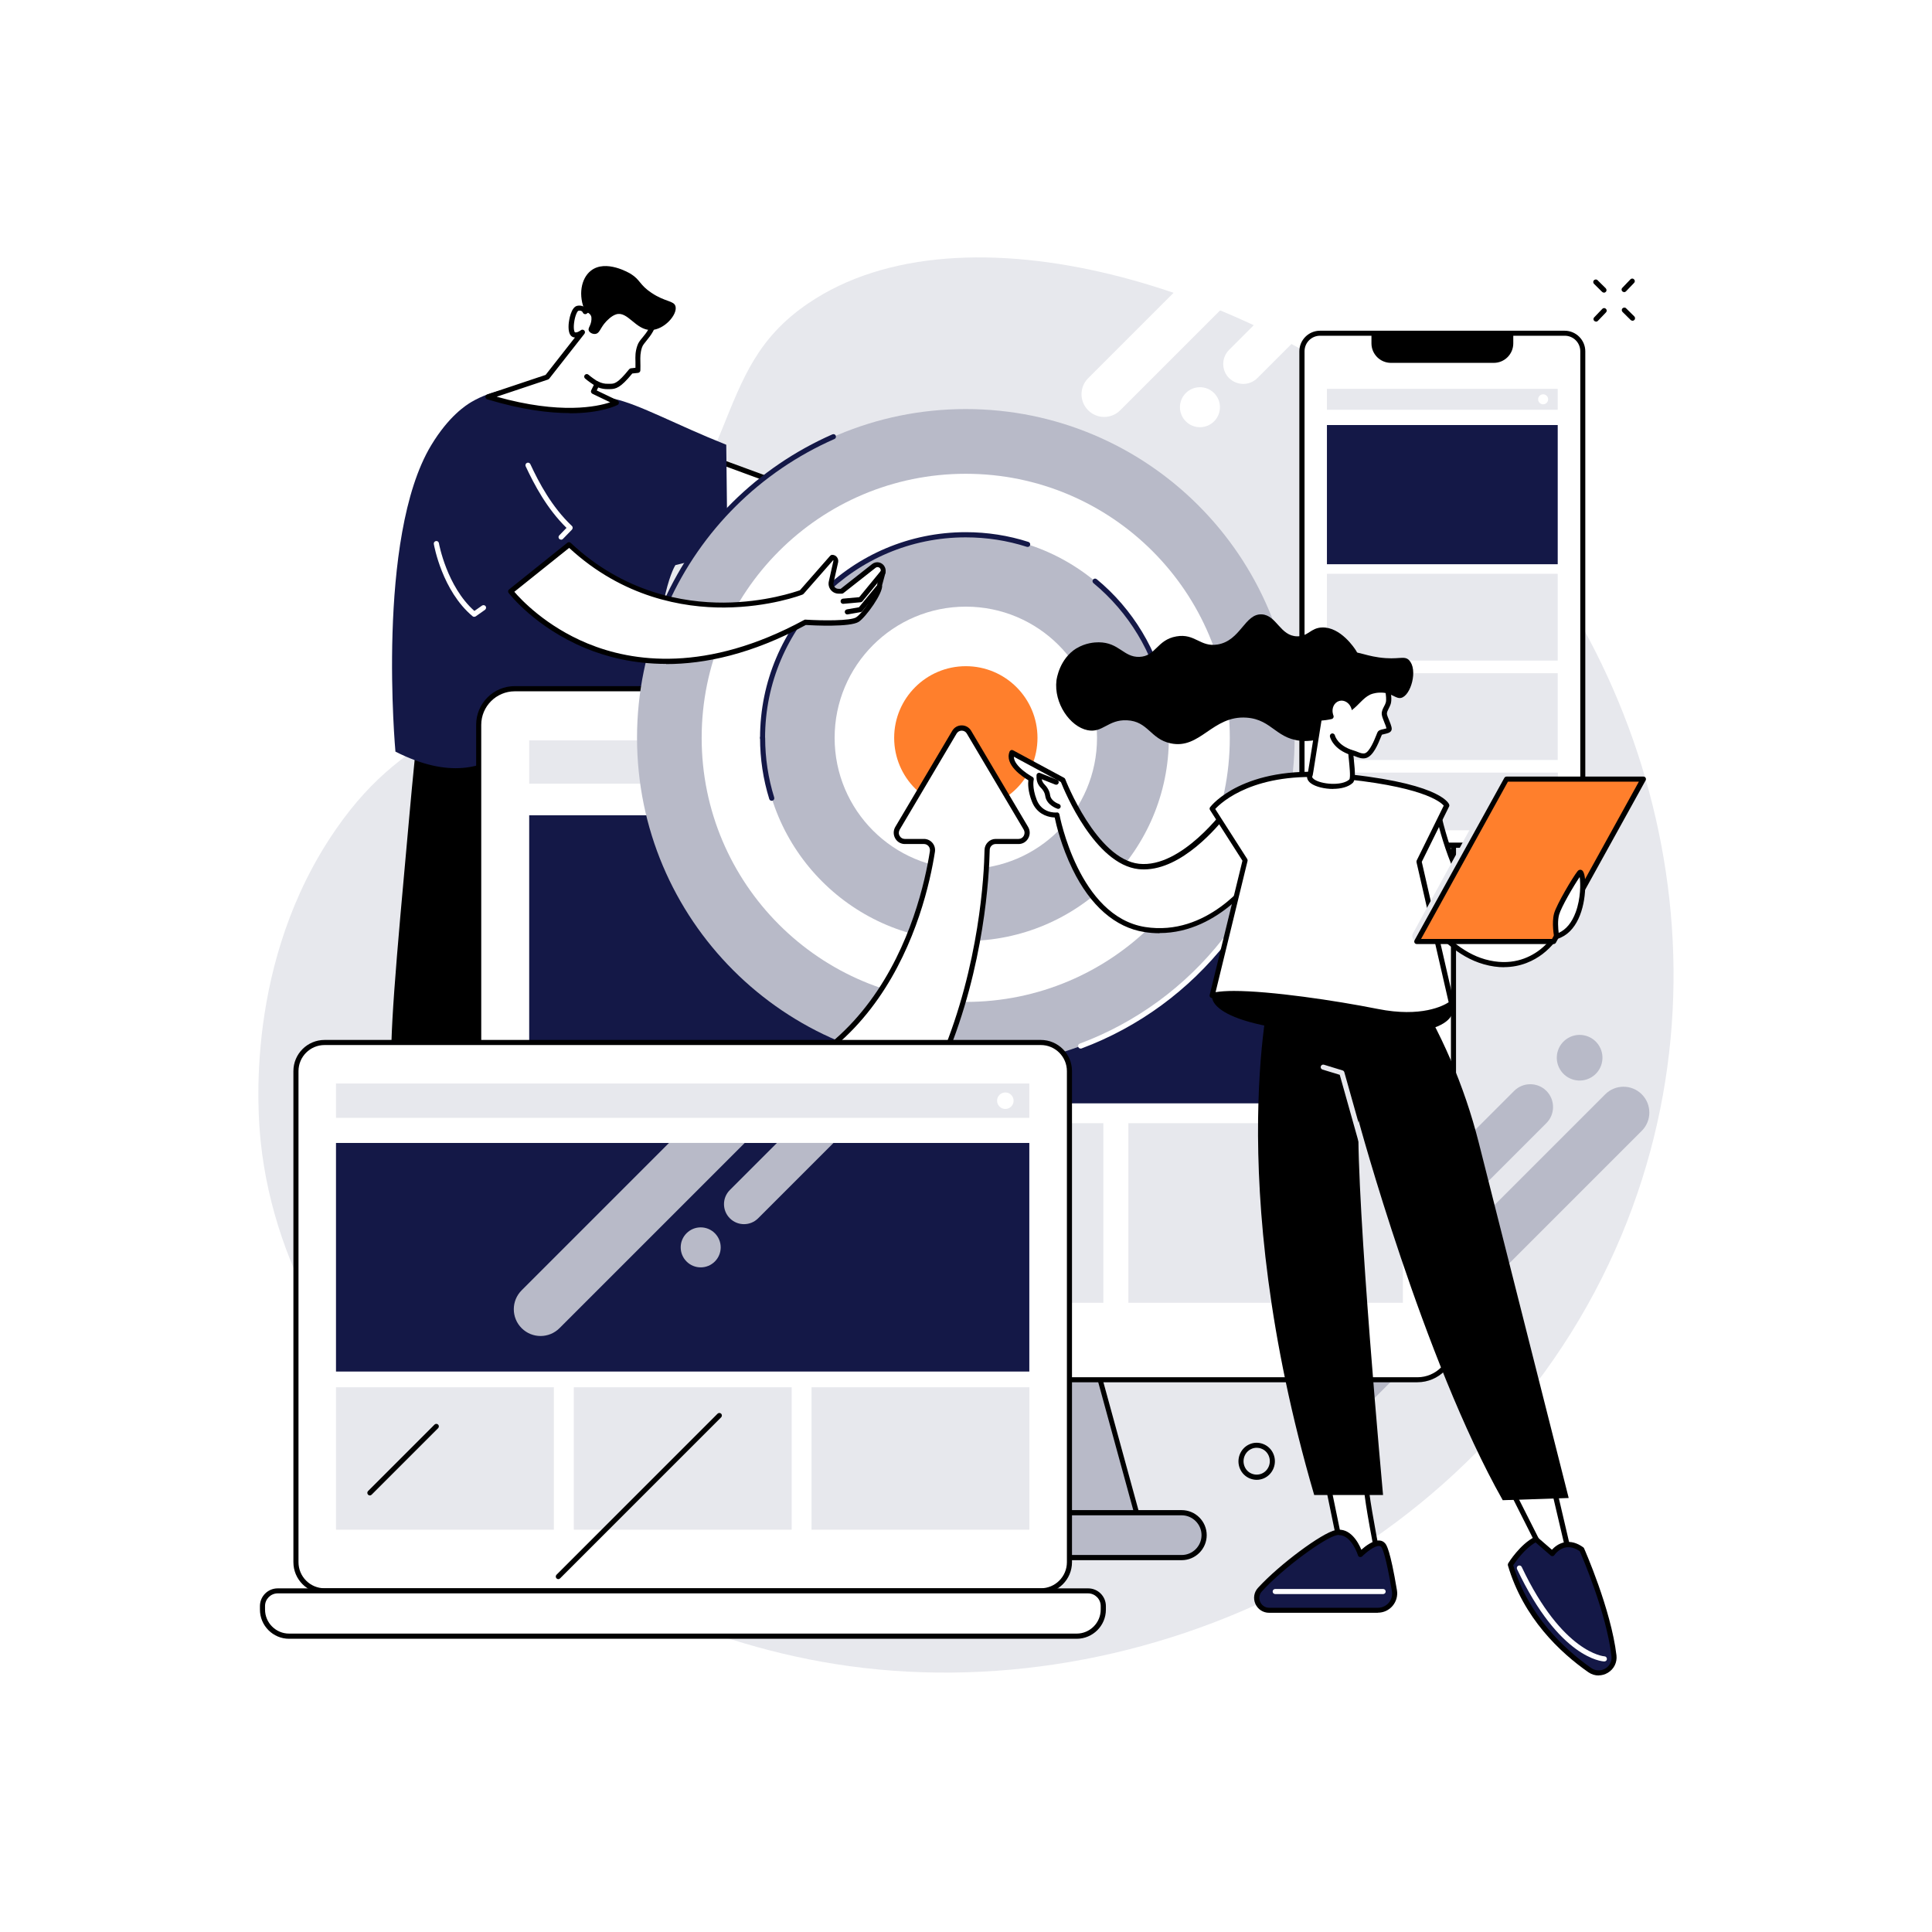 <?xml version="1.0" encoding="UTF-8"?>
<svg id="Capa_2" data-name="Capa 2" xmlns="http://www.w3.org/2000/svg" viewBox="0 0 220 220">
  <defs>
    <style>
      .cls-1 {
        fill: #ff7f2c;
      }

      .cls-2 {
        fill: #fff;
      }

      .cls-3 {
        fill: #b8bac8;
      }

      .cls-4 {
        fill: #e7e8ed;
      }

      .cls-5 {
        fill: #141847;
      }
    </style>
  </defs>
  <g id="Capa_1-2" data-name="Capa 1">
    <g>
      <rect class="cls-2" width="220" height="220"/>
      <g id="Multi_device_targeting" data-name="Multi device targeting">
        <path class="cls-4" d="M68.45,70.01c16.86-16.97,12.03-27.6,23.56-35.45,17.75-12.09,50.87-1.69,70.41,14.94,23.93,20.36,36.28,57.54,22.22,91.17-14.98,35.82-54.4,54.41-89.57,48.81-31.41-5-62.28-29.76-65.38-59.45-.34-3.22-1.82-20.61,8.57-35.61,8.58-12.4,16.82-10.96,30.19-24.41Z"/>
        <path class="cls-3" d="M182.79,124.61l-31.23,31.23c-1.15,1.15-1.15,3.01,0,4.16,1.15,1.15,3.01,1.15,4.16,0l31.23-31.23c1.15-1.15,1.15-3.01,0-4.16-1.15-1.15-3.01-1.15-4.16,0Z"/>
        <g>
          <path class="cls-3" d="M172.42,124.22l-16.38,16.38c-1.01,1.01-1.01,2.66,0,3.67,1.01,1.01,2.66,1.01,3.67,0l16.38-16.38c1.01-1.01,1.01-2.66,0-3.67-1.01-1.01-2.66-1.01-3.67,0Z"/>
          <circle class="cls-3" cx="179.88" cy="120.43" r="2.6" transform="translate(-36.27 108.54) rotate(-30.65)"/>
        </g>
        <g>
          <g>
            <g>
              <path class="cls-5" d="M69.24,142.33s-.45,3.4,0,3.98c.41.54,12.13.9,14.53-.47,2.4-1.37-4.93-4-4.93-4l-9.6.49Z"/>
              <path d="M75.23,145.9c-3.51,0-5.54-.66-5.67-.71-.15-.05-.23-.22-.18-.37.05-.15.22-.23.37-.18.05.02,5.12,1.66,13.09-.28.16-.04.31.06.35.21.04.16-.06.31-.21.35-3.04.74-5.65.98-7.74.98Z"/>
              <path d="M76.65,144.06c-.08,0-.15-.03-.21-.09-.11-.12-.11-.3.01-.41l1.68-1.59c.12-.11.3-.11.41.01.11.12.11.3-.01.41l-1.68,1.59c-.06.05-.13.08-.2.08Z"/>
              <path d="M79.4,144.06c-.06,0-.12-.02-.18-.06-.13-.1-.15-.28-.06-.41l.78-1.02c.1-.13.28-.15.41-.06.13.1.15.28.06.41l-.78,1.02c-.06.08-.14.11-.23.11Z"/>
            </g>
            <g>
              <path class="cls-5" d="M46.58,143.08s-1.5,1.81-1.24,3.54c.27,1.73,9.61,1,9.97.42.53-.83-.04-3.16-1.33-4.44-1.29-1.28-7.41.48-7.41.48Z"/>
              <path d="M50.83,146.74c-2.61,0-4.81-.52-4.94-.55-.16-.04-.25-.19-.22-.35.04-.16.19-.25.35-.22.05.01,5.02,1.18,8.78,0,.15-.05.32.04.36.19.05.15-.04.32-.19.36-1.34.42-2.79.56-4.14.56Z"/>
            </g>
            <path d="M48.23,77c-.74,6.53-1.27,12.02-1.63,16.05-1.55,17.06-2.32,25.58-1.97,29.64.43,4.96,1.33,8.18-.15,12.04-.17.45-1.13,2.87-1.16,6.08-.02,1.66-.01,3.11.89,3.76,1.26.9,3-.68,5.98-1.06,2.64-.34,4.95.41,6.59,1.19.73-7.16,1.42-14.32,2.07-21.49.88-9.66,1.7-19.32,2.46-28.99,1.4,4.45,2.18,8.14,2.64,10.61,2.65,14.43,4.12,22.4,2.41,31.07-.32,1.63-1.12,5.17.65,6.73.88.78,2.13.82,5.52.42,2.43-.29,5.63-.76,9.4-1.59-1.33-13.58-3.55-28.45-7.12-44.3-1.79-7.94-3.77-15.49-5.86-22.61-6.9.82-13.81,1.64-20.71,2.46Z"/>
            <path class="cls-4" d="M61.27,94.86c-.16,0-.29-.13-.29-.29,0-.2.16-5.42.17-5.64,0-.12.08-.23.2-.27l2.81-.97c.15-.05.32.03.37.18.05.15-.03.32-.18.37l-2.62.91c-.05,1.63-.16,5.27-.16,5.42,0,.16-.13.29-.29.29Z"/>
          </g>
          <g>
            <g>
              <polygon class="cls-2" points="81.25 52.29 100.08 59.2 84.57 61.15 78.85 58.36 81.25 52.29"/>
              <path d="M84.57,61.45s-.09-.01-.13-.03l-5.72-2.8c-.14-.07-.2-.23-.14-.37l2.4-6.07c.06-.15.22-.22.37-.17l18.83,6.92c.13.05.2.17.19.31-.02.13-.12.24-.25.26l-15.5,1.95s-.02,0-.04,0ZM79.22,58.22l5.4,2.64,14.23-1.79-17.44-6.41-2.19,5.56Z"/>
            </g>
            <path class="cls-5" d="M82.7,50.64l.14,12.24-5.93,1.47s-2.21,3.28-2.42,16.05c0,0-1,.87-2.88,1.45-3.7,1.14-7.09,0-8.15-.32-3.07-.95-6.13,10.28-18.43,4.06,0,0-2.24-24.4,4.06-34.87,2.02-3.35,3.98-4.58,4.58-4.94,4.85-2.85,11.18-1.47,16.23-.37,2.91.63,7.04,2.94,12.79,5.23Z"/>
            <path class="cls-2" d="M63.89,61.45c-.07,0-.15-.03-.2-.08-.12-.11-.12-.3,0-.41l.82-.85c-2.25-2.21-3.66-4.9-4.65-7.01-.07-.15,0-.32.14-.39.15-.07.32,0,.39.14.99,2.13,2.43,4.86,4.73,7.04.06.05.09.13.09.21,0,.08-.03.15-.08.21l-1.03,1.06c-.06.06-.13.09-.21.09Z"/>
            <path class="cls-2" d="M54,70.24c-.07,0-.13-.02-.19-.07-3.45-2.89-4.37-8-4.41-8.22-.03-.16.08-.31.24-.34.16-.03.31.08.34.24,0,.05.9,4.94,4.04,7.72l.87-.61c.13-.09.31-.06.41.07.09.13.06.31-.07.41l-1.05.74c-.05.04-.11.05-.17.05Z"/>
          </g>
          <g>
            <g>
              <path class="cls-2" d="M62.31,42.93l4.01-5.11s-.51.43-.96.28c-.65-.21-.2-2.89.44-3.01.64-.12.83.38.83.38l2.78-2.21,5.22,2.74c-.27,2-1.5,2.61-1.78,3.43-.34,1-.15,1.58-.21,2.71l-.78.09c-1.62,2-1.97,1.73-2.63,1.77-.3.01-.73-.03-1.24-.28l-.42.86,2.62,1.26s-4.56,2.42-14.64-.65l6.74-2.26Z"/>
              <path d="M64.88,47.04c-2.33,0-5.44-.37-9.4-1.57-.12-.04-.2-.15-.21-.27,0-.13.08-.24.2-.28l6.66-2.23,3.34-4.26c-.07,0-.14-.02-.21-.04-.39-.13-.56-.63-.51-1.44.04-.55.29-2,.99-2.13.44-.08.74.07.93.25l2.54-2.02c.09-.07.21-.08.32-.03l5.22,2.74c.11.06.17.18.15.3-.18,1.39-.82,2.16-1.28,2.73-.23.28-.43.52-.51.76-.21.63-.2,1.08-.19,1.65,0,.28.02.6,0,.98,0,.14-.12.26-.26.28l-.66.07c-1.35,1.65-1.87,1.77-2.55,1.78-.07,0-.14,0-.21,0-.37.01-.75-.05-1.12-.19l-.17.34,2.36,1.13c.1.05.16.15.17.26,0,.11-.06.21-.15.26-.12.06-1.86.95-5.46.95ZM56.54,45.17c7.3,2.05,11.48,1.13,12.94.64l-2.02-.97c-.07-.03-.12-.09-.15-.17-.03-.07-.02-.15.01-.22l.42-.86c.03-.07.09-.12.17-.15.07-.02.15-.02.22.01.37.18.74.27,1.1.25.08,0,.16,0,.24,0,.47,0,.84,0,2.17-1.65.05-.06.12-.1.19-.11l.53-.06c0-.25,0-.47,0-.69-.02-.61-.03-1.13.22-1.85.11-.34.34-.62.61-.94.42-.51.93-1.14,1.12-2.24l-4.86-2.55-2.63,2.1c-.07.06-.17.08-.26.05-.09-.02-.16-.09-.2-.18-.02-.06-.14-.26-.5-.19-.12.04-.39.56-.49,1.38-.09.71.04,1.03.09,1.07.23.07.57-.15.67-.23.11-.1.28-.09.39.01.11.1.12.27.03.39l-4.01,5.11s-.08.08-.14.1l-5.86,1.96ZM62.31,42.93h0,0Z"/>
            </g>
            <path d="M68,44.01s-.09-.01-.13-.03c-.31-.16-.98-.64-1.25-.88-.12-.11-.13-.29-.02-.41.11-.12.29-.13.41-.02.26.23.87.67,1.12.79.14.07.2.25.13.39-.05.1-.15.16-.26.16Z"/>
            <path d="M66.63,35.48s.52.11.68.51c.03.08.05.18.04.39-.05.72-.42.95-.31,1.25.09.26.48.45.79.39.41-.07.51-.56.96-1.14.32-.41.87-.93,1.36-1.08,1.32-.43,2.23,1.8,3.97,1.78,1.53-.02,3.05-1.77,2.8-2.7-.18-.66-1.14-.47-2.73-1.53-1.39-.93-1.25-1.47-2.36-2.16-.14-.09-2.84-1.7-4.54-.37-1.14.89-1.48,2.84-.65,4.65Z"/>
          </g>
        </g>
        <g>
          <g>
            <g>
              <polygon class="cls-3" points="122.88 148.35 97.14 148.35 89.83 175 130.18 175 122.88 148.35"/>
              <path d="M130.18,175.29h-40.35c-.09,0-.18-.04-.23-.11-.06-.07-.07-.17-.05-.25l7.3-26.65c.03-.13.15-.21.28-.21h25.74c.13,0,.25.09.28.21l7.3,26.65c.02.09,0,.18-.05.25-.05.07-.14.11-.23.11ZM90.22,174.71h39.58l-7.14-26.07h-25.3l-7.14,26.07Z"/>
            </g>
            <g>
              <rect class="cls-2" x="54.51" y="78.43" width="111" height="78.68" rx="4.11" ry="4.11"/>
              <path d="M161.4,157.4H58.62c-2.43,0-4.4-1.97-4.4-4.4v-70.47c0-2.43,1.97-4.4,4.4-4.4h102.78c2.43,0,4.4,1.97,4.4,4.4v70.47c0,2.43-1.97,4.4-4.4,4.4ZM58.62,78.72c-2.1,0-3.82,1.71-3.82,3.82v70.47c0,2.1,1.71,3.82,3.82,3.82h102.78c2.1,0,3.82-1.71,3.82-3.82v-70.47c0-2.1-1.71-3.82-3.82-3.82H58.62Z"/>
            </g>
            <g>
              <path class="cls-3" d="M134.56,172.26h-49.11c-1.41,0-2.56,1.14-2.56,2.56s1.14,2.56,2.56,2.56h49.11c1.41,0,2.56-1.14,2.56-2.56s-1.14-2.56-2.56-2.56Z"/>
              <path d="M134.56,177.66h-49.11c-1.57,0-2.85-1.28-2.85-2.85s1.28-2.85,2.85-2.85h49.11c1.57,0,2.85,1.28,2.85,2.85s-1.28,2.85-2.85,2.85ZM85.45,172.55c-1.25,0-2.26,1.02-2.26,2.26s1.02,2.26,2.26,2.26h49.11c1.25,0,2.26-1.02,2.26-2.26s-1.02-2.26-2.26-2.26h-49.11Z"/>
            </g>
          </g>
          <g>
            <g>
              <rect class="cls-4" x="60.26" y="84.31" width="99.5" height="4.93"/>
              <rect class="cls-5" x="60.26" y="92.84" width="99.5" height="32.8"/>
              <circle class="cls-2" cx="156.3" cy="86.78" r="1.19"/>
            </g>
            <rect class="cls-4" x="60.26" y="127.9" width="31.26" height="20.45"/>
            <rect class="cls-4" x="94.38" y="127.9" width="31.26" height="20.45"/>
            <rect class="cls-4" x="128.49" y="127.9" width="31.26" height="20.45"/>
          </g>
        </g>
        <g>
          <g>
            <g>
              <rect class="cls-2" x="148.25" y="37.94" width="31.98" height="58.3" rx="2.06" ry="2.06"/>
              <path d="M178.17,96.54h-27.86c-1.3,0-2.35-1.06-2.35-2.35v-54.18c0-1.3,1.06-2.35,2.35-2.35h27.86c1.3,0,2.35,1.06,2.35,2.35v54.18c0,1.3-1.06,2.35-2.35,2.35ZM150.32,38.23c-.98,0-1.77.79-1.77,1.77v54.18c0,.98.79,1.77,1.77,1.77h27.86c.98,0,1.77-.79,1.77-1.77v-54.18c0-.98-.79-1.77-1.77-1.77h-27.86Z"/>
            </g>
            <path d="M156.17,37.94v1.16c0,1.23,1,2.22,2.22,2.22h11.71c1.23,0,2.22-1,2.22-2.22v-1.16h-16.16Z"/>
          </g>
          <g>
            <g>
              <rect class="cls-4" x="151.1" y="44.28" width="26.28" height="2.38"/>
              <rect class="cls-5" x="151.1" y="48.4" width="26.28" height="15.85"/>
              <circle class="cls-2" cx="175.72" cy="45.47" r=".57"/>
            </g>
            <rect class="cls-4" x="151.1" y="65.34" width="26.28" height="9.88"/>
            <rect class="cls-4" x="151.1" y="76.66" width="26.28" height="9.88"/>
            <rect class="cls-4" x="151.1" y="87.99" width="26.28" height="6.54"/>
            <rect class="cls-4" x="151.1" y="87.99" width="26.28" height="6.54"/>
          </g>
        </g>
        <g>
          <g>
            <path class="cls-3" d="M72.54,84.02c0-20.68,16.76-37.44,37.44-37.44s37.44,16.76,37.44,37.44-16.76,37.44-37.44,37.44-37.44-16.76-37.44-37.44h0Z"/>
            <path class="cls-2" d="M79.9,84.02c0-16.61,13.46-30.07,30.07-30.07s30.07,13.46,30.07,30.07-13.46,30.07-30.07,30.07-30.07-13.46-30.07-30.07h0Z"/>
            <path class="cls-3" d="M86.84,84.02c0-12.78,10.36-23.13,23.13-23.13s23.13,10.36,23.13,23.13-10.36,23.13-23.13,23.13-23.13-10.36-23.13-23.13h0Z"/>
            <path class="cls-2" d="M95.04,84.02c0-8.25,6.69-14.94,14.94-14.94s14.94,6.69,14.94,14.94-6.69,14.94-14.94,14.94-14.94-6.69-14.94-14.94h0Z"/>
            <path class="cls-1" d="M101.82,84.02c0-4.5,3.65-8.16,8.16-8.16s8.16,3.65,8.16,8.16-3.65,8.16-8.16,8.16-8.16-3.65-8.16-8.16h0Z"/>
          </g>
          <path class="cls-2" d="M123.05,119.4c-.12,0-.23-.07-.27-.19-.06-.15.02-.32.17-.37,6.41-2.39,12.04-6.51,16.28-11.92.1-.13.28-.15.41-.05.13.1.15.28.05.41-4.31,5.49-10.03,9.68-16.54,12.11-.03.01-.07.02-.1.02Z"/>
          <path class="cls-5" d="M75.81,68.97s-.08,0-.12-.03c-.15-.07-.21-.24-.15-.39,3.84-8.54,10.68-15.32,19.25-19.09.15-.06.32,0,.38.15.06.15,0,.32-.15.38-8.44,3.71-15.17,10.39-18.95,18.8-.05.11-.15.17-.27.17Z"/>
          <path class="cls-5" d="M87.88,91.19c-.12,0-.24-.08-.28-.2-.7-2.25-1.05-4.59-1.05-6.97,0-.16.13-.29.29-.29s.29.13.29.29c0,2.32.35,4.6,1.03,6.79.05.15-.04.32-.19.36-.03,0-.06.01-.09.01Z"/>
          <path class="cls-5" d="M132.64,79.65c-.14,0-.26-.1-.28-.23-1.04-5.08-3.83-9.7-7.85-13.02-.12-.1-.14-.29-.04-.41.1-.12.29-.14.41-.04,4.12,3.4,6.98,8.15,8.05,13.35.03.16-.07.31-.23.34-.02,0-.04,0-.06,0Z"/>
          <path class="cls-5" d="M86.84,84.31c-.16,0-.29-.13-.29-.29,0-12.92,10.51-23.42,23.42-23.42,2.44,0,4.84.37,7.14,1.11.15.05.24.21.19.37-.05.15-.21.24-.37.19-2.24-.72-4.59-1.08-6.97-1.08-12.59,0-22.84,10.25-22.84,22.84,0,.16-.13.29-.29.29Z"/>
        </g>
        <g>
          <path class="cls-2" d="M113.38,95.82h2.62c.75,0,1.22-.85.83-1.51l-6.48-10.94c-.37-.63-1.28-.63-1.65,0l-6.48,10.94c-.39.66.07,1.51.83,1.51h2.19c.59,0,1.05.54.95,1.15-1.12,7.17-6.86,29.58-32.05,27.93,1.19,2.72,3.09,5.73,5.88,8.4,2.6,2.49,5.81,4.25,9.3,5.18,1.44.38,2.86.77,3.13.86,17.63-11.42,19.85-35.81,19.98-42.55.01-.54.44-.97.97-.97Z"/>
          <path d="M76.94,125.29c-.85,0-1.72-.03-2.62-.09-.16-.01-.28-.15-.27-.31.01-.16.15-.28.31-.27,24.98,1.64,30.45-20.79,31.53-27.7.03-.21-.03-.42-.16-.57-.13-.15-.31-.24-.51-.24h-2.19c-.45,0-.86-.24-1.09-.64-.23-.41-.23-.9.01-1.31l6.48-10.94c.23-.39.63-.62,1.08-.62s.85.23,1.08.62l6.48,10.94c.24.41.25.9.01,1.31-.23.4-.63.64-1.09.64h-2.62c-.36,0-.67.31-.67.68-.06,2.9-.58,13.16-4.97,23.7-.06.15-.23.22-.38.16-.15-.06-.22-.23-.16-.38,4.35-10.44,4.87-20.61,4.92-23.48.01-.69.58-1.26,1.26-1.26h2.62c.24,0,.46-.13.58-.34.13-.23.13-.5,0-.72l-6.48-10.94c-.12-.21-.34-.33-.58-.33s-.45.12-.58.33l-6.48,10.94c-.13.23-.14.5,0,.72.12.22.34.34.58.34h2.19c.36,0,.71.16.95.44.25.29.35.67.29,1.04-1.06,6.79-6.28,28.27-29.53,28.28Z"/>
          <path d="M104.02,127.48c-.05,0-.1-.01-.15-.04-.14-.08-.18-.26-.1-.4.43-.71.86-1.45,1.26-2.2.08-.14.25-.19.39-.12.14.08.19.25.12.39-.41.76-.84,1.51-1.28,2.23-.05.09-.15.14-.25.14Z"/>
        </g>
        <g>
          <g>
            <rect class="cls-2" x="33.7" y="118.71" width="88.08" height="62.44" rx="3.26" ry="3.26"/>
            <path d="M118.52,181.44H36.96c-1.96,0-3.55-1.59-3.55-3.55v-55.92c0-1.96,1.59-3.55,3.55-3.55h81.56c1.96,0,3.55,1.59,3.55,3.55v55.92c0,1.96-1.59,3.55-3.55,3.55ZM36.96,119c-1.64,0-2.97,1.33-2.97,2.97v55.92c0,1.64,1.33,2.97,2.97,2.97h81.56c1.64,0,2.97-1.33,2.97-2.97v-55.92c0-1.64-1.33-2.97-2.97-2.97H36.96Z"/>
          </g>
          <g>
            <g>
              <rect class="cls-4" x="38.26" y="123.38" width="78.95" height="3.91"/>
              <rect class="cls-5" x="38.26" y="130.15" width="78.95" height="26.03"/>
              <path class="cls-2" d="M115.42,125.34c0,.52-.42.94-.94.94s-.94-.42-.94-.94.42-.94.94-.94.94.42.94.94Z"/>
            </g>
            <rect class="cls-4" x="38.26" y="157.97" width="24.81" height="16.22"/>
            <rect class="cls-4" x="65.34" y="157.97" width="24.81" height="16.22"/>
            <rect class="cls-4" x="92.41" y="157.97" width="24.81" height="16.22"/>
          </g>
          <g>
            <path class="cls-2" d="M123.91,181.15H31.62c-.96,0-1.73.78-1.73,1.73v.4c0,1.68,1.36,3.03,3.03,3.03h89.68c1.68,0,3.03-1.36,3.03-3.03v-.4c0-.96-.78-1.73-1.73-1.73Z"/>
            <path d="M122.6,186.61H32.92c-1.83,0-3.32-1.49-3.32-3.32v-.4c0-1.12.91-2.02,2.02-2.02h92.29c1.12,0,2.02.91,2.02,2.02v.4c0,1.83-1.49,3.32-3.33,3.32ZM31.62,181.44c-.79,0-1.44.65-1.44,1.44v.4c0,1.51,1.23,2.74,2.74,2.74h89.68c1.51,0,2.74-1.23,2.74-2.74v-.4c0-.79-.65-1.44-1.44-1.44H31.62Z"/>
          </g>
        </g>
        <g>
          <path d="M138.03,113.36s-1.03,3.55,14.41,4.41c15.44.86,12.86-3.52,12.86-3.52l-16.21-4.72-11.05,3.83Z"/>
          <g>
            <g>
              <g>
                <path class="cls-2" d="M155.62,168.71c-.41-.02,1.41,9.17,1.41,9.17l-3.91.47-2.13-10.34,4.62.71Z"/>
                <path d="M153.12,178.64c-.14,0-.26-.1-.29-.23l-2.13-10.34c-.02-.09,0-.19.07-.26.07-.07.16-.1.26-.09l4.62.71c.15.02.26.16.25.32,0,.06-.03.11-.06.15-.07.68.7,5.05,1.47,8.94.02.08,0,.16-.05.23-.05.07-.12.11-.2.12l-3.91.47s-.02,0-.03,0ZM151.37,168.36l1.99,9.67,3.33-.4c-1.18-5.95-1.41-7.96-1.4-8.68l-3.92-.6Z"/>
              </g>
              <g>
                <path class="cls-5" d="M158.78,181.13c-.33-1.98-.84-4.64-1.27-5.18-.7-.88-2.6,1.04-2.6,1.04,0,0-.87-2.84-2.75-2.47-1.42.28-6.17,3.74-8.68,6.49-.82.9-.17,2.35,1.05,2.35h12.38c1.18,0,2.08-1.06,1.89-2.23Z"/>
                <path d="M156.89,183.65h-12.38c-.68,0-1.28-.39-1.56-1.02-.27-.62-.16-1.32.3-1.82,2.41-2.64,7.28-6.26,8.84-6.58,1.65-.33,2.58,1.4,2.93,2.24.47-.42,1.35-1.09,2.05-1.05.27.01.5.13.67.34.14.17.56.7,1.33,5.31h0c.11.64-.07,1.29-.49,1.79-.42.5-1.03.78-1.68.78ZM152.48,174.79c-.09,0-.18,0-.27.03-1.33.27-6.05,3.68-8.52,6.4-.36.39-.33.87-.19,1.19.14.32.49.67,1.02.67h12.38c.48,0,.93-.21,1.24-.57.31-.36.44-.84.36-1.31h0c-.68-4.02-1.07-4.87-1.21-5.04-.06-.08-.14-.11-.24-.12-.52-.03-1.46.71-1.93,1.18-.07.07-.18.1-.28.08-.1-.02-.18-.1-.21-.2,0-.02-.72-2.29-2.14-2.29Z"/>
              </g>
              <path class="cls-2" d="M157.5,181.52h-12.29c-.16,0-.29-.13-.29-.29s.13-.29.29-.29h12.29c.16,0,.29.13.29.29s-.13.29-.29.29Z"/>
            </g>
            <g>
              <g>
                <polygon class="cls-2" points="171.94 169.35 176.42 178.22 178.92 177.96 176.69 168.46 171.94 169.35"/>
                <path d="M176.42,178.51c-.11,0-.21-.06-.26-.16l-4.47-8.87c-.04-.08-.04-.18,0-.26.04-.08.12-.14.21-.16l4.75-.89c.16-.03.3.07.34.22l2.22,9.5c.02.08,0,.17-.05.24-.05.07-.12.11-.21.12l-2.5.26s-.02,0-.03,0ZM172.38,169.57l4.21,8.34,1.97-.2-2.09-8.91-4.1.77Z"/>
              </g>
              <g>
                <path class="cls-5" d="M176.77,176.9s1.27-1.94,3.35-.46c0,0,3.05,6.83,3.66,12.11.17,1.49-1.51,2.49-2.75,1.63-2.88-2.02-7.26-5.93-9.05-12,0,0,1.3-2.11,2.9-2.9l1.87,1.62Z"/>
                <path d="M182.04,190.79c-.41,0-.81-.12-1.17-.37-3.21-2.24-7.4-6.17-9.16-12.16-.02-.08-.01-.16.03-.24.05-.09,1.37-2.19,3.02-3.01.11-.05.23-.04.32.04l1.64,1.42c.26-.28.75-.72,1.45-.85.69-.13,1.4.06,2.11.57.04.03.08.07.1.12.03.07,3.07,6.93,3.69,12.19.09.8-.28,1.56-.98,1.98-.33.2-.69.3-1.06.3ZM172.31,178.23c1.74,5.75,5.79,9.54,8.9,11.72.48.33,1.09.35,1.59.05.5-.3.77-.84.7-1.41-.57-4.89-3.28-11.2-3.61-11.95-.56-.38-1.09-.52-1.6-.43-.8.15-1.27.85-1.28.86-.05.07-.12.12-.2.13-.08.01-.17-.01-.23-.07l-1.72-1.49c-1.23.69-2.27,2.18-2.55,2.6Z"/>
              </g>
              <path class="cls-2" d="M182.68,189.19s0,0-.01,0c-.21,0-5.1-.31-9.92-10.51-.07-.15,0-.32.14-.39.15-.07.32,0,.39.14,4.65,9.83,9.37,10.18,9.42,10.18.16,0,.28.14.28.3,0,.16-.13.28-.29.28Z"/>
            </g>
            <path d="M171.13,170.83l7.5-.25-10.24-40.46c-1.64-6.48-4.3-12.65-7.88-18.3h-15.68s-5.79,22.07,4.82,58.42h7.84s-3.05-33.16-2.8-42.68c0,0,7.37,27.24,16.43,43.27Z"/>
          </g>
          <path class="cls-4" d="M155.56,132.28c-.13,0-.24-.08-.28-.21l-2.72-9.68-1.97-.6c-.15-.05-.24-.21-.19-.36.05-.15.21-.24.36-.19l2.12.65c.1.03.17.1.2.2l2.77,9.84c.04.15-.05.32-.2.36-.03,0-.05.01-.08.01Z"/>
          <g>
            <g>
              <g>
                <path class="cls-2" d="M115.25,85.72l5.8,3.13s3.55,9.27,8.64,9.82c5.09.56,10.12-6.48,10.12-6.48l3.38,7.22s-4.96,7.66-12.82,6.43c-7.86-1.24-10-13.04-10-13.04,0,0-1.86.18-2.56-1.63-.6-1.55-.35-2.45-.35-2.45,0,0-2.79-1.49-2.19-3Z"/>
                <path d="M132.04,106.27c-.56,0-1.14-.04-1.74-.14-3.31-.52-6.14-2.99-8.17-7.15-1.28-2.62-1.87-5.1-2.03-5.89-.09,0-.19-.01-.32-.03-.62-.08-1.75-.43-2.28-1.8-.46-1.18-.44-2.03-.4-2.41-.65-.39-2.74-1.76-2.14-3.26.03-.08.09-.14.17-.17.08-.03.16-.02.24.02l5.8,3.13c.06.03.11.09.13.15.03.09,3.55,9.11,8.4,9.64,4.86.53,9.8-6.29,9.85-6.36.06-.08.16-.13.26-.12.1,0,.19.07.24.17l3.38,7.22c.04.09.04.2-.02.28-.05.07-4.42,6.7-11.37,6.7ZM120.35,92.51s.03,0,.05,0c.12.02.22.11.24.24.02.12,2.2,11.62,9.76,12.81,7.03,1.1,11.74-5.17,12.44-6.17l-3.1-6.63c-1.11,1.44-5.15,6.24-9.47,6.24-.21,0-.41-.01-.62-.03-4.97-.55-8.41-8.83-8.84-9.91l-5.36-2.89c0,1.13,2.1,2.29,2.12,2.3.12.06.18.2.14.33,0,0-.21.85.34,2.27.6,1.55,2.14,1.46,2.24,1.45.02,0,.03,0,.05,0Z"/>
              </g>
              <path d="M120.52,92.11s-.06,0-.09-.01c-.05-.02-1.26-.4-1.41-1.48-.06-.41-.3-.73-.5-.92-.32-.32-.49-.74-.49-1.19v-.22c0-.1.05-.19.13-.24.08-.05.18-.07.27-.03l1.95.78c.15.06.22.23.16.38-.06.15-.23.22-.38.16l-1.54-.61c.04.21.15.41.3.57.26.26.59.69.66,1.25.1.71,1,1,1,1,.15.05.24.21.19.36-.04.12-.15.2-.28.2Z"/>
            </g>
            <g>
              <path class="cls-2" d="M159.63,99.84s3.57,8.04,9.4,9.68c5.83,1.64,9.89-3.32,9.86-8.44l-1.98-.66s-2.03,5.25-6.57,3.88c-4.53-1.37-6.64-12.05-6.64-12.05l-4.08,7.58Z"/>
              <path d="M171.27,110.14c-.71,0-1.48-.1-2.32-.34-5.89-1.66-9.44-9.51-9.59-9.84-.04-.08-.03-.18,0-.26l4.08-7.58c.06-.11.18-.17.3-.15.12.02.22.11.24.23.02.11,2.12,10.52,6.44,11.82,4.23,1.27,6.13-3.51,6.21-3.71.06-.14.22-.22.36-.17l1.98.66c.12.04.2.15.2.27.02,3-1.33,5.9-3.52,7.57-.98.74-2.45,1.49-4.39,1.49ZM159.95,99.85c.49,1.03,3.93,7.92,9.16,9.39,2.9.82,4.97-.13,6.2-1.06,1.99-1.52,3.24-4.14,3.29-6.89l-1.53-.51c-.43.92-2.12,4.04-5.26,4.04-.48,0-1-.07-1.55-.24-3.97-1.2-6.08-8.97-6.67-11.49l-3.63,6.76Z"/>
            </g>
            <g>
              <path class="cls-2" d="M138.02,92.09s3.58-4.68,13.71-3.8c12.09,1.04,13.01,3.43,13.01,3.43l-3.16,6.39,3.7,16.14s-2.53,2.1-8.46.92c-5.93-1.18-16.11-2.62-18.81-1.81l3.75-15.4-3.76-5.87Z"/>
              <path d="M160.27,115.82c-1,0-2.16-.1-3.49-.37-6-1.19-16.09-2.59-18.67-1.81-.1.03-.21,0-.28-.07-.08-.07-.11-.18-.08-.28l3.73-15.28-3.69-5.77c-.07-.1-.06-.24.01-.33.15-.2,3.8-4.79,13.96-3.92,11.93,1.03,13.16,3.36,13.26,3.62.03.08.03.16-.01.23l-3.11,6.3,3.68,16.04c.02.11-.01.22-.1.29-.08.07-1.68,1.35-5.21,1.35ZM140.5,112.84c4.17,0,11.46,1.07,16.39,2.05,4.96.99,7.48-.37,8.07-.76l-3.66-15.95c-.01-.07,0-.13.02-.19l3.08-6.25c-.35-.42-2.47-2.28-12.7-3.16-8.81-.76-12.6,2.76-13.32,3.54l3.64,5.69c.04.07.06.15.04.23l-3.64,14.94c.54-.09,1.25-.14,2.08-.14Z"/>
            </g>
            <g>
              <path class="cls-4" d="M175.87,106.63l-14.43.58c-.49,0-.79-.54-.53-.95l9.34-17.08c.18-.29.5-.47.84-.47l14.59.33-9.81,17.58Z"/>
              <g>
                <polygon class="cls-1" points="176.91 107.21 161.33 107.21 171.55 88.71 187.12 88.71 176.91 107.21"/>
                <path d="M176.91,107.5h-15.58c-.1,0-.2-.05-.25-.14-.05-.09-.05-.2,0-.29l10.22-18.49c.05-.09.15-.15.26-.15h15.58c.1,0,.2.05.25.14.05.09.05.2,0,.29l-10.22,18.49c-.05.09-.15.15-.26.15ZM161.82,106.92h14.91l9.89-17.91h-14.91l-9.89,17.91Z"/>
              </g>
            </g>
            <g>
              <path class="cls-2" d="M177.26,106.63s-.29-1.53,0-2.56c.29-1.02,2.11-4.07,2.63-4.7.52-.64.96,6.16-2.63,7.26Z"/>
              <path d="M177.26,106.92c-.05,0-.1-.01-.15-.04-.07-.04-.12-.11-.14-.19-.01-.07-.3-1.61,0-2.69.3-1.04,2.13-4.13,2.68-4.81.13-.16.3-.17.42-.13.41.15.47,1.19.44,2.04-.07,2.36-.94,5.13-3.17,5.81-.03,0-.06.01-.09.01ZM179.88,99.87c-.69,1-2.1,3.43-2.34,4.28-.19.66-.11,1.59-.05,2.08.85-.38,1.5-1.17,1.94-2.36.58-1.58.56-3.28.45-4Z"/>
            </g>
          </g>
          <g>
            <path d="M122.6,73.81c-1.96,1.2-2.27,3.48-2.3,3.67-.31,2.59,1.54,5.27,3.55,5.67,1.72.34,2.32-1.23,4.48-1.13,2.41.11,2.65,2.12,4.95,2.62,3.39.75,4.77-3.2,8.67-2.92,3,.21,3.39,2.63,6.66,2.66.37,0,3.3-.02,5.25-2.28,1.96-2.27,2-5.72.55-8.02-.15-.24-1.74-2.69-3.85-2.63-1.32.04-1.59,1.03-2.85,1.01-1.94-.03-2.33-2.4-4.02-2.5-1.96-.11-2.4,2.99-5.04,3.43-1.99.33-2.56-1.3-4.7-.92-2.22.39-2.33,2.27-4.21,2.33-1.8.06-2.3-1.65-4.63-1.66-.49,0-1.5.07-2.51.68Z"/>
            <g>
              <path class="cls-2" d="M158.16,83.08c.13-.21-.5-1.37-.53-1.79-.02-.42.31-.77.44-1.21.14-.44-.02-1.23-.02-1.23-.19-5.26-5.92-4.01-5.92-4.01-1.32.4-2.09,1.88-2.35,2.86-.49,1.9.41,4.21.41,4.21-.04.09-.98,6.25-1.02,6.33-.6,1.14,3.4,1.89,4.65.74.42-.39-.12-3.25,0-3.25.47-.01,1.05.49,1.64.33.87-.23,1.53-2.42,1.66-2.58.06-.08.26-.12.47-.17.23-.05.48-.11.55-.22Z"/>
              <path d="M151.82,89.84c-1.02,0-2.05-.26-2.57-.66-.39-.3-.51-.68-.34-1.05.05-.24.31-1.93.53-3.29.32-2.03.42-2.68.47-2.91-.16-.44-.86-2.51-.39-4.3.24-.93,1.04-2.61,2.54-3.07,0,0,.01,0,.02,0,.12-.03,2.89-.61,4.73.82.97.75,1.49,1.91,1.55,3.44.03.16.15.88,0,1.35-.06.19-.15.36-.23.52-.11.22-.21.41-.2.59,0,.14.15.49.26.76.26.64.37.96.22,1.19h0c-.14.22-.44.28-.73.35-.11.03-.25.06-.32.08-.02.05-.06.16-.11.26-.31.76-.87,2.18-1.7,2.4-.44.12-.85-.05-1.19-.18-.08-.03-.16-.06-.24-.09.01.12.03.26.04.39.17,1.61.2,2.43-.14,2.73-.51.46-1.35.66-2.22.66ZM150.49,81.99c-.03.16-.27,1.64-.47,2.94-.53,3.35-.53,3.37-.57,3.44-.03.05-.09.16.16.35.77.59,3.19.82,4.04.04.17-.23,0-1.69-.05-2.24-.08-.74-.09-.86.02-.99.05-.06.14-.1.22-.1.26,0,.51.09.75.19.29.12.57.22.82.16.54-.14,1.1-1.53,1.31-2.06.11-.27.14-.36.19-.42.12-.16.34-.21.62-.27.1-.02.26-.06.35-.09-.03-.15-.15-.46-.24-.67-.15-.37-.28-.71-.3-.95-.02-.34.13-.62.27-.89.08-.15.15-.28.19-.43.09-.3.01-.88-.02-1.08,0-.01,0-.03,0-.05-.05-1.36-.49-2.38-1.32-3.02-1.57-1.22-4.05-.75-4.24-.72-1.25.38-1.93,1.85-2.14,2.65-.46,1.79.39,4,.4,4.03.02.06.03.13,0,.19ZM157.89,82.99h0s0,0,0,0Z"/>
            </g>
            <path d="M160.46,75.18c-.58-.58-1.16,0-3.45-.32-1.9-.27-2.45-.8-3.9-.57-.4.07-1.13.19-1.84.71-1.06.77-1.45,1.86-1.66,2.67-.41,1.58.1,3.43.33,4.13.06.17.22.28.4.27.48-.04.91-.1,1.29-.19.18-.04.28-.23.21-.4-.02-.05-.04-.1-.05-.15-.19-.67.13-1.34.71-1.51.58-.17,1.21.24,1.4.91.01.05.02.09.03.14.84-.64,1.27-1.36,2.05-1.75.09-.05.5-.23,1.13-.25,1.35-.05,1.8.75,2.44.6,1.12-.27,1.94-3.24.9-4.29Z"/>
            <path d="M153.98,86.01s-.06,0-.09-.01c-2.11-.66-2.44-2.07-2.45-2.13-.03-.16.07-.31.22-.35.16-.03.31.07.35.22.01.05.29,1.15,2.06,1.7.15.05.24.21.19.37-.04.12-.15.2-.28.2Z"/>
          </g>
        </g>
        <g>
          <g>
            <path class="cls-2" d="M91.28,67.45s-14.64,5.7-26.48-5.42l-6.64,5.32s11.75,15.32,33.56,3.51c0,0,5,.32,5.94-.32.93-.63,2.78-3.5,2.51-3.94l.39-1.43c.04-.16.03-.33-.04-.49h0c-.18-.39-.67-.5-1.01-.24l-3.66,2.88h-.36c-.55,0-.95-.51-.83-1.05l.52-2.33c.06-.25-.14-.49-.39-.49h0l-3.5,3.98Z"/>
            <path d="M75.86,75.6c-3.74,0-6.83-.81-9.22-1.8-5.67-2.36-8.6-6.12-8.72-6.28-.1-.13-.07-.31.05-.4l6.64-5.32c.11-.09.28-.08.38.02,6.04,5.67,12.83,6.83,17.45,6.8,4.66-.03,8.14-1.23,8.65-1.41l3.45-3.93c.06-.06.14-.1.22-.1.21,0,.41.09.54.26.13.17.18.38.14.59l-.52,2.33c-.04.17,0,.34.11.48.11.13.27.21.44.21h.26s3.58-2.82,3.58-2.82c.23-.18.52-.25.81-.18.28.07.52.26.64.53.1.21.12.46.06.69l-.37,1.36c.12.92-1.84,3.62-2.65,4.17-.95.64-5.23.42-6.04.37-6.14,3.32-11.48,4.45-15.91,4.45ZM58.57,67.39c.72.84,3.56,3.91,8.33,5.88,5.1,2.11,13.53,3.37,24.68-2.68.05-.03.1-.04.16-.03,1.9.12,5.13.15,5.76-.27.88-.6,2.43-3.12,2.41-3.58-.03-.06-.03-.13-.02-.2l.39-1.43c.03-.1.02-.2-.02-.29-.05-.1-.14-.18-.25-.2-.11-.03-.22,0-.31.07l-3.66,2.88c-.05.04-.11.06-.18.06h-.37c-.35,0-.68-.16-.89-.43-.22-.27-.3-.63-.22-.97l.52-2.33s0-.07-.02-.09l-3.37,3.84s-.07.06-.11.08c-.15.06-3.77,1.44-8.9,1.48-4.7.03-11.56-1.13-17.69-6.79l-6.22,4.98ZM91.28,67.45h0,0ZM99.92,66.75s0,0,0,0c0,0,0,0,0,0Z"/>
          </g>
          <path d="M96.01,68.76c-.15,0-.28-.11-.29-.27-.01-.16.1-.3.26-.32l1.86-.17,2.48-3.02c.1-.12.29-.14.41-.04.12.1.14.29.04.41l-2.56,3.12c-.05.06-.12.1-.2.11l-1.99.18s-.02,0-.03,0Z"/>
          <path d="M96.49,69.97c-.14,0-.26-.1-.29-.24-.03-.16.08-.31.24-.34l1.37-.24,2.04-2.48c.1-.12.29-.14.41-.04.12.1.14.29.04.41l-2.11,2.56c-.04.05-.11.09-.17.1l-1.48.26s-.03,0-.05,0Z"/>
        </g>
        <g>
          <path class="cls-2" d="M135.61,31.37l-11.7,11.7c-1.01,1.01-1.01,2.64,0,3.65,1.01,1.01,2.64,1.01,3.65,0l12.12-12.12c-1.44-.91-2.67-2.26-4.06-3.23Z"/>
          <g>
            <path class="cls-2" d="M139.96,43.05c.89.89,2.33.89,3.22,0l8.05-8.05c-.04-.19-.07-.38-.11-.57-.31-1.59-.62-3.18-.98-4.77l-10.18,10.18c-.89.89-.89,2.33,0,3.22Z"/>
            <path class="cls-2" d="M135.03,47.98c-.89-.89-.89-2.33,0-3.22s2.33-.89,3.22,0c.89.89.89,2.33,0,3.22-.89.89-2.33.89-3.22,0Z"/>
          </g>
        </g>
        <g>
          <path class="cls-3" d="M78.18,143.65c-.89-.89-.89-2.33,0-3.22.89-.89,2.33-.89,3.22,0,.89.89.89,2.33,0,3.22-.89.89-2.33.89-3.22,0Z"/>
          <path class="cls-3" d="M76.18,130.15l-16.78,16.78c-1.19,1.19-1.19,3.12,0,4.31,1.19,1.19,3.12,1.19,4.31,0l21.09-21.09h-8.63Z"/>
          <path class="cls-3" d="M88.47,130.15l-5.36,5.36c-.89.89-.89,2.33,0,3.22.89.89,2.33.89,3.22,0l8.58-8.58h-6.43Z"/>
        </g>
        <g>
          <g>
            <path d="M184.94,33.26c-.07,0-.14-.03-.2-.08-.12-.11-.12-.3,0-.41l.92-.96c.11-.12.3-.12.41,0,.12.11.12.3,0,.41l-.92.96c-.06.06-.13.09-.21.09Z"/>
            <path d="M181.74,36.62c-.07,0-.14-.03-.2-.08-.12-.11-.12-.3,0-.41l.92-.96c.11-.12.3-.12.41,0,.12.11.12.3,0,.41l-.92.96c-.06.06-.13.09-.21.09Z"/>
            <path d="M182.64,33.32c-.07,0-.15-.03-.2-.08l-.93-.92c-.11-.11-.12-.3,0-.41.11-.11.3-.12.41,0l.93.92c.11.11.12.3,0,.41-.06.06-.13.09-.21.09Z"/>
            <path d="M185.89,36.52c-.07,0-.15-.03-.2-.08l-.93-.92c-.11-.11-.12-.3,0-.41.11-.11.3-.12.41,0l.93.92c.11.11.12.3,0,.41-.06.06-.13.09-.21.09Z"/>
          </g>
          <path d="M143.1,168.51c-.25,0-.5-.05-.74-.14-.52-.2-.94-.6-1.16-1.12-.46-1.06.02-2.31,1.06-2.78.5-.23,1.06-.24,1.58-.04.52.2.94.6,1.16,1.12.46,1.06-.02,2.31-1.06,2.78-.27.12-.55.18-.84.18ZM143.1,164.86c-.2,0-.41.04-.6.13h0c-.76.34-1.1,1.25-.77,2.02.16.38.46.67.84.81.37.14.77.13,1.13-.03.76-.34,1.1-1.25.77-2.02-.16-.38-.46-.67-.84-.81-.17-.07-.35-.1-.53-.1ZM142.38,164.73h0,0Z"/>
          <path d="M63.58,179.82c-.07,0-.15-.03-.21-.09-.11-.11-.11-.3,0-.41l18.34-18.34c.11-.11.3-.11.41,0,.11.11.11.3,0,.41l-18.34,18.34c-.06.06-.13.09-.21.09Z"/>
          <path d="M42.12,170.29c-.07,0-.15-.03-.21-.09-.11-.11-.11-.3,0-.41l7.57-7.57c.11-.11.3-.11.41,0,.11.11.11.3,0,.41l-7.57,7.57c-.06.06-.13.09-.21.09Z"/>
        </g>
      </g>
    </g>
  </g>
</svg>